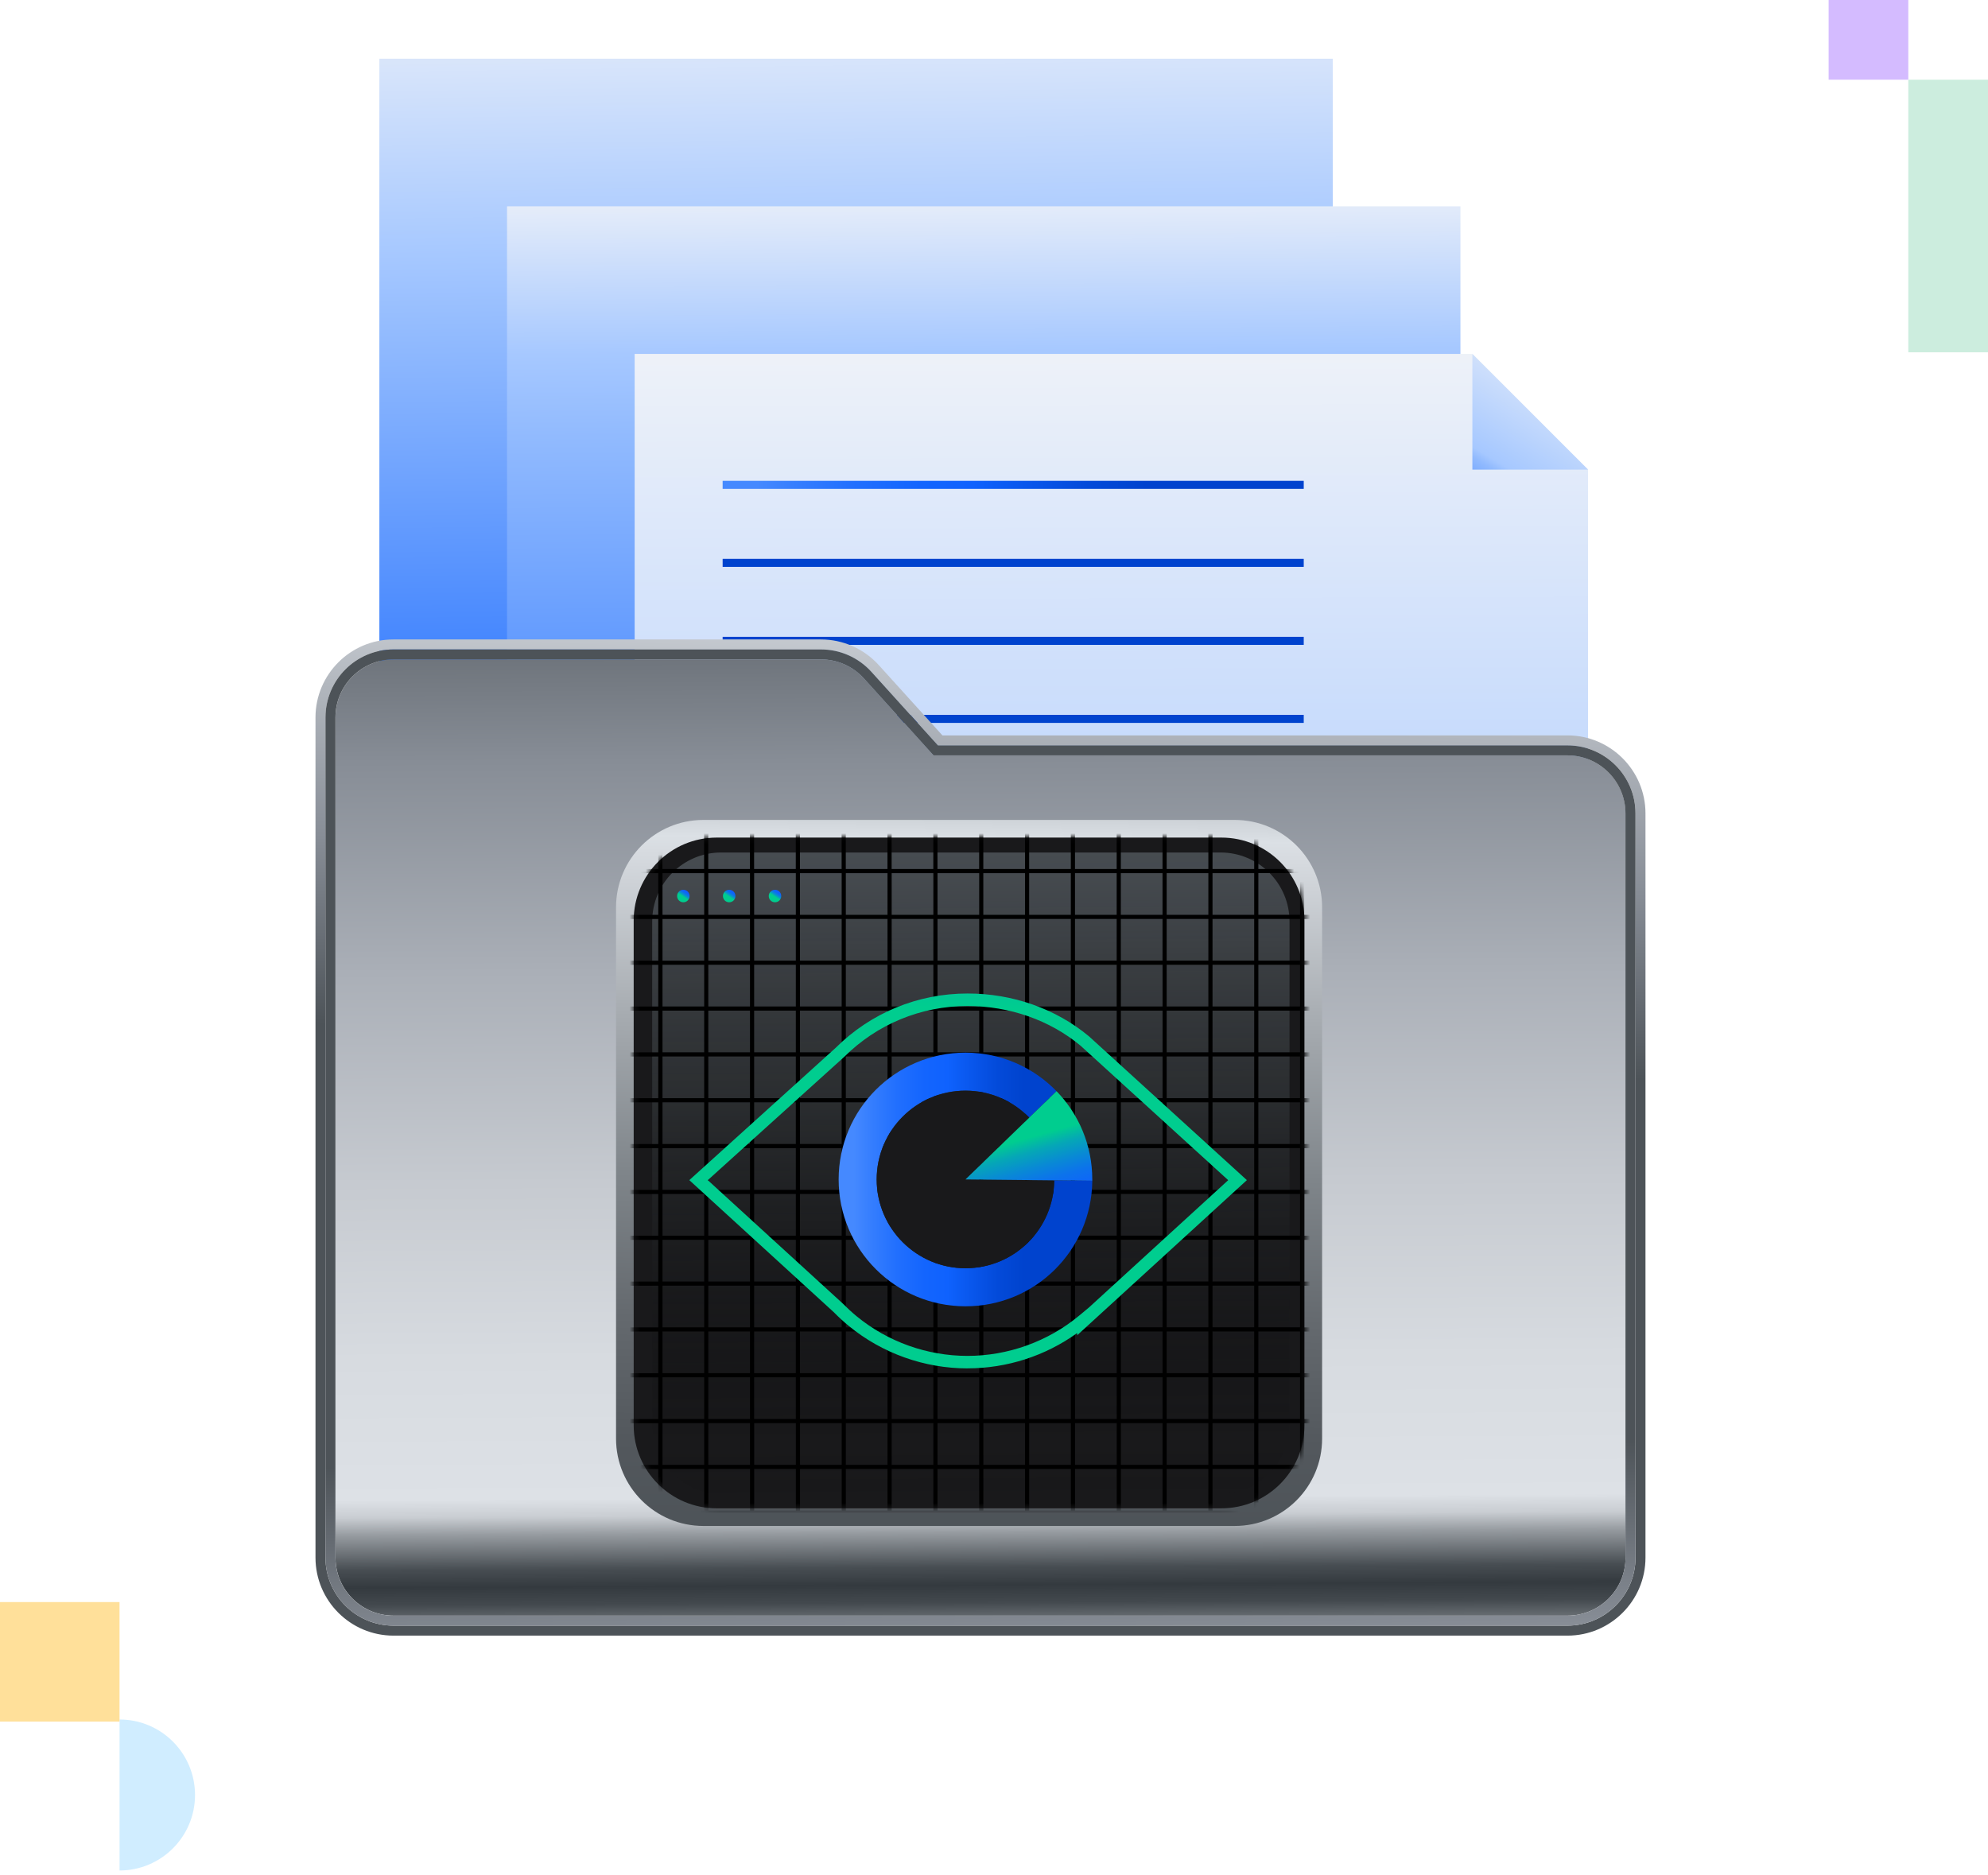 <svg width="371" height="350" viewBox="0 0 371 350" fill="none" xmlns="http://www.w3.org/2000/svg">
<g clip-path="url(#clip0_2893_330)">
<path d="M248.72 10.959H70.797V216.426H248.72V10.959Z" fill="url(#paint0_linear_2893_330)"/>
<path d="M272.545 38.502H94.621V243.969H272.545V38.502Z" fill="url(#paint1_linear_2893_330)"/>
<path d="M296.361 274.496H118.438V66.047H274.774L296.361 87.642V274.496Z" fill="url(#paint2_linear_2893_330)"/>
<path d="M274.775 87.642H296.362L274.775 66.047V87.642Z" fill="url(#paint3_linear_2893_330)"/>
<path d="M243.303 89.736H134.859V91.239H243.303V89.736Z" fill="url(#paint4_linear_2893_330)"/>
<path d="M243.303 104.295H134.859V105.798H243.303V104.295Z" fill="url(#paint5_linear_2893_330)"/>
<path d="M243.303 118.854H134.859V120.356H243.303V118.854Z" fill="url(#paint6_linear_2893_330)"/>
<path d="M243.303 133.412H134.859V134.915H243.303V133.412Z" fill="url(#paint7_linear_2893_330)"/>
<path d="M243.303 147.979H134.859V149.481H243.303V147.979Z" fill="url(#paint8_linear_2893_330)"/>
<path d="M243.303 162.537H134.859V164.04H243.303V162.537Z" fill="url(#paint9_linear_2893_330)"/>
<path d="M243.303 177.096H134.859V178.598H243.303V177.096Z" fill="url(#paint10_linear_2893_330)"/>
<path d="M243.303 191.652H134.859V193.155H243.303V191.652Z" fill="url(#paint11_linear_2893_330)"/>
<path d="M243.303 206.211H134.859V207.714H243.303V206.211Z" fill="url(#paint12_linear_2893_330)"/>
<path d="M243.303 220.77H134.859V222.272H243.303V220.77Z" fill="url(#paint13_linear_2893_330)"/>
<path d="M292.52 140.973H174.222L161.245 126.634C159.195 124.364 156.267 123.064 153.215 123.064H73.442C67.47 123.064 62.609 127.925 62.609 133.897V290.695C62.609 296.667 67.47 301.528 73.442 301.528H292.528C298.5 301.528 303.36 296.667 303.36 290.695V151.805C303.36 145.833 298.5 140.973 292.528 140.973H292.52Z" fill="url(#paint14_linear_2893_330)"/>
<path d="M292.521 137.246H175.875L164.001 124.128C161.246 121.083 157.309 119.338 153.208 119.338H73.435C65.405 119.338 58.877 125.866 58.877 133.896V290.695C58.877 298.725 65.405 305.253 73.435 305.253H292.521C300.551 305.253 307.079 298.725 307.079 290.695V151.804C307.079 143.774 300.551 137.246 292.521 137.246ZM305.216 290.695C305.216 297.708 299.534 303.39 292.521 303.39H73.435C66.422 303.39 60.74 297.708 60.74 290.695V133.896C60.74 126.883 66.422 121.201 73.435 121.201H153.208C156.793 121.201 160.213 122.719 162.624 125.38L175.045 139.109H292.521C299.534 139.109 305.216 144.791 305.216 151.804V290.695Z" fill="url(#paint15_linear_2893_330)"/>
<path d="M292.519 139.111H175.044L162.622 125.383C160.212 122.722 156.799 121.203 153.207 121.203H73.434C66.421 121.203 60.738 126.886 60.738 133.899V290.697C60.738 297.71 66.421 303.392 73.434 303.392H292.519C299.532 303.392 305.215 297.71 305.215 290.697V151.807C305.215 144.794 299.532 139.111 292.519 139.111ZM303.352 290.697C303.352 296.669 298.491 301.529 292.519 301.529H73.434C67.462 301.529 62.601 296.669 62.601 290.697V133.899C62.601 127.927 67.462 123.066 73.434 123.066H153.207C156.259 123.066 159.194 124.365 161.237 126.635L174.214 140.974H292.512C298.484 140.974 303.344 145.835 303.344 151.807V290.697H303.352Z" fill="url(#paint16_linear_2893_330)"/>
<path d="M230.421 153.02H131.276C122.268 153.02 114.965 160.322 114.965 169.331V268.476C114.965 277.484 122.268 284.787 131.276 284.787H230.421C239.43 284.787 246.732 277.484 246.732 268.476V169.331C246.732 160.322 239.43 153.02 230.421 153.02Z" fill="url(#paint17_linear_2893_330)"/>
<path d="M227.938 156.316H133.755C125.196 156.316 118.258 163.255 118.258 171.814V265.996C118.258 274.555 125.196 281.494 133.755 281.494H227.938C236.497 281.494 243.435 274.555 243.435 265.996V171.814C243.435 163.255 236.497 156.316 227.938 156.316Z" fill="#19191B"/>
<path d="M227.767 159.1H134.594C127.479 159.1 121.711 164.868 121.711 171.983V265.891C121.711 273.006 127.479 278.775 134.594 278.775H227.767C234.882 278.775 240.65 273.006 240.65 265.891V171.983C240.65 164.868 234.882 159.1 227.767 159.1Z" fill="url(#paint18_linear_2893_330)"/>
<mask id="mask0_2893_330" style="mask-type:luminance" maskUnits="userSpaceOnUse" x="118" y="156" width="126" height="126">
<path d="M228.088 156.135H133.906C125.347 156.135 118.408 163.073 118.408 171.632V265.815C118.408 274.374 125.347 281.312 133.906 281.312H228.088C236.647 281.312 243.585 274.374 243.585 265.815V171.632C243.585 163.073 236.647 156.135 228.088 156.135Z" fill="white"/>
</mask>
<g mask="url(#mask0_2893_330)">
<path d="M252.719 162.954V162.179H243.389V152.85H242.614V162.179H234.834V152.85H234.059V162.179H226.279V152.85H225.504V162.179H217.724V152.85H216.949V162.179H209.169V152.85H208.395V162.179H200.615V152.85H199.84V162.179H192.06V152.85H191.285V162.179H183.505V152.85H182.73V162.179H174.95V152.85H174.175V162.179H166.395V152.85H165.62V162.179H157.84V152.85H157.065V162.179H149.285V152.85H148.51V162.179H140.73V152.85H139.955V162.179H132.175V152.85H131.4V162.179H123.62V152.85H122.845V162.179H113.516V162.954H122.845V170.734H113.516V171.509H122.845V179.289H113.516V180.064H122.845V187.844H113.516V188.619H122.845V196.399H113.516V197.174H122.845V204.954H113.516V205.729H122.845V213.509H113.516V214.284H122.845V222.064H113.516V222.839H122.845V230.619H113.516V231.394H122.845V239.174H113.516V239.949H122.845V247.729H113.516V248.503H122.845V256.283H113.516V257.058H122.845V264.838H113.516V265.613H122.845V273.393H113.516V274.168H122.845V281.948H113.516V282.723H122.845V292.053H123.62V282.723H131.4V292.053H132.175V282.723H139.955V292.053H140.73V282.723H148.51V292.053H149.285V282.723H157.065V292.053H157.84V282.723H165.62V292.053H166.395V282.723H174.175V292.053H174.95V282.723H182.73V292.053H183.505V282.723H191.285V292.053H192.06V282.723H199.84V292.053H200.615V282.723H208.395V292.053H209.169V282.723H216.949V292.053H217.724V282.723H225.504V292.053H226.279V282.723H234.059V292.053H234.834V282.723H242.614V292.053H243.389V282.723H252.719V281.948H243.389V274.168H252.719V273.393H243.389V265.613H252.719V264.838H243.389V257.058H252.719V256.283H243.389V248.503H252.719V247.729H243.389V239.949H252.719V239.174H243.389V231.394H252.719V230.619H243.389V222.839H252.719V222.064H243.389V214.284H252.719V213.509H243.389V205.729H252.719V204.954H243.389V197.174H252.719V196.399H243.389V188.619H252.719V187.844H243.389V180.064H252.719V179.289H243.389V171.509H252.719V170.734H243.389V162.954H252.719ZM234.059 162.954V170.734H226.279V162.954H234.059ZM182.738 222.831V230.611H174.958V222.831H182.738ZM174.958 222.048V214.268H182.738V222.048H174.958ZM183.513 222.831H191.293V230.611H183.513V222.831ZM183.513 222.048V214.268H191.293V222.048H183.513ZM183.513 213.501V205.721H191.293V213.501H183.513ZM182.738 213.501H174.958V205.721H182.738V213.501ZM174.183 213.501H166.403V205.721H174.183V213.501ZM174.183 214.276V222.056H166.403V214.276H174.183ZM174.183 222.831V230.611H166.403V222.831H174.183ZM174.183 231.386V239.166H166.403V231.386H174.183ZM174.958 231.386H182.738V239.166H174.958V231.386ZM183.513 231.386H191.293V239.166H183.513V231.386ZM192.067 231.386H199.847V239.166H192.067V231.386ZM192.067 230.603V222.823H199.847V230.603H192.067ZM192.067 222.048V214.268H199.847V222.048H192.067ZM192.067 213.501V205.721H199.847V213.501H192.067ZM192.067 204.946V197.166H199.847V204.946H192.067ZM191.285 204.946H183.505V197.166H191.285V204.946ZM182.738 204.946H174.958V197.166H182.738V204.946ZM174.183 204.946H166.403V197.166H174.183V204.946ZM165.628 204.946H157.848V197.166H165.628V204.946ZM165.628 205.721V213.501H157.848V205.721H165.628ZM165.628 214.276V222.056H157.848V214.276H165.628ZM165.628 222.831V230.611H157.848V222.831H165.628ZM165.628 231.386V239.166H157.848V231.386H165.628ZM165.628 239.941V247.721H157.848V239.941H165.628ZM166.403 239.941H174.183V247.721H166.403V239.941ZM174.958 239.941H182.738V247.721H174.958V239.941ZM183.513 239.941H191.293V247.721H183.513V239.941ZM192.067 239.941H199.847V247.721H192.067V239.941ZM200.622 239.941H208.402V247.721H200.622V239.941ZM200.622 239.158V231.378H208.402V239.158H200.622ZM200.622 230.603V222.823H208.402V230.603H200.622ZM200.622 222.048V214.268H208.402V222.048H200.622ZM200.622 213.501V205.721H208.402V213.501H200.622ZM200.622 204.946V197.166H208.402V204.946H200.622ZM200.622 196.391V188.611H208.402V196.391H200.622ZM199.84 196.391H192.06V188.611H199.84V196.391ZM191.285 196.391H183.505V188.611H191.285V196.391ZM182.738 196.391H174.958V188.611H182.738V196.391ZM174.183 196.391H166.403V188.611H174.183V196.391ZM165.628 196.391H157.848V188.611H165.628V196.391ZM157.073 196.391H149.293V188.611H157.073V196.391ZM157.073 197.166V204.946H149.293V197.166H157.073ZM157.073 205.721V213.501H149.293V205.721H157.073ZM157.073 214.276V222.056H149.293V214.276H157.073ZM157.073 222.831V230.611H149.293V222.831H157.073ZM157.073 231.386V239.166H149.293V231.386H157.073ZM157.073 239.941V247.721H149.293V239.941H157.073ZM157.073 248.488V256.268H149.293V248.488H157.073ZM157.848 248.488H165.628V256.268H157.848V248.488ZM166.403 248.488H174.183V256.268H166.403V248.488ZM174.958 248.488H182.738V256.268H174.958V248.488ZM183.513 248.488H191.293V256.268H183.513V248.488ZM192.067 248.488H199.847V256.268H192.067V248.488ZM200.622 248.488H208.402V256.268H200.622V248.488ZM209.177 248.488H216.957V256.268H209.177V248.488ZM209.177 247.713V239.933H216.957V247.713H209.177ZM209.177 239.158V231.378H216.957V239.158H209.177ZM209.177 230.603V222.823H216.957V230.603H209.177ZM209.177 222.048V214.268H216.957V222.048H209.177ZM209.177 213.501V205.721H216.957V213.501H209.177ZM209.177 204.946V197.166H216.957V204.946H209.177ZM209.177 196.391V188.611H216.957V196.391H209.177ZM209.177 187.836V180.056H216.957V187.836H209.177ZM208.395 187.836H200.615V180.056H208.395V187.836ZM199.84 187.836H192.06V180.056H199.84V187.836ZM191.285 187.836H183.505V180.056H191.285V187.836ZM182.738 187.836H174.958V180.056H182.738V187.836ZM174.183 187.836H166.403V180.056H174.183V187.836ZM165.628 187.836H157.848V180.056H165.628V187.836ZM157.073 187.836H149.293V180.056H157.073V187.836ZM148.518 187.836H140.738V180.056H148.518V187.836ZM148.518 188.611V196.391H140.738V188.611H148.518ZM148.518 197.166V204.946H140.738V197.166H148.518ZM148.518 205.721V213.501H140.738V205.721H148.518ZM148.518 214.276V222.056H140.738V214.276H148.518ZM148.518 222.831V230.611H140.738V222.831H148.518ZM148.518 231.386V239.166H140.738V231.386H148.518ZM148.518 239.941V247.721H140.738V239.941H148.518ZM148.518 248.488V256.268H140.738V248.488H148.518ZM148.518 257.043V264.823H140.738V257.043H148.518ZM149.301 257.043H157.081V264.823H149.301V257.043ZM157.848 257.043H165.628V264.823H157.848V257.043ZM166.403 257.043H174.183V264.823H166.403V257.043ZM174.958 257.043H182.738V264.823H174.958V257.043ZM183.513 257.043H191.293V264.823H183.513V257.043ZM192.067 257.043H199.847V264.823H192.067V257.043ZM200.622 257.043H208.402V264.823H200.622V257.043ZM209.177 257.043H216.957V264.823H209.177V257.043ZM217.724 257.043H225.504V264.823H217.724V257.043ZM217.724 256.268V248.488H225.504V256.268H217.724ZM217.724 247.713V239.933H225.504V247.713H217.724ZM217.724 239.158V231.378H225.504V239.158H217.724ZM217.724 230.603V222.823H225.504V230.603H217.724ZM217.724 222.048V214.268H225.504V222.048H217.724ZM217.724 213.501V205.721H225.504V213.501H217.724ZM217.724 204.946V197.166H225.504V204.946H217.724ZM217.724 196.391V188.611H225.504V196.391H217.724ZM217.724 187.836V180.056H225.504V187.836H217.724ZM217.724 179.281V171.501H225.504V179.281H217.724ZM216.949 179.281H209.169V171.501H216.949V179.281ZM208.395 179.281H200.615V171.501H208.395V179.281ZM199.84 179.281H192.06V171.501H199.84V179.281ZM191.285 179.281H183.505V171.501H191.285V179.281ZM182.738 179.281H174.958V171.501H182.738V179.281ZM174.183 179.281H166.403V171.501H174.183V179.281ZM165.628 179.281H157.848V171.501H165.628V179.281ZM157.073 179.281H149.293V171.501H157.073V179.281ZM148.518 179.281H140.738V171.501H148.518V179.281ZM139.963 179.281H132.183V171.501H139.963V179.281ZM139.963 180.056V187.836H132.183V180.056H139.963ZM139.963 188.611V196.391H132.183V188.611H139.963ZM139.963 197.166V204.946H132.183V197.166H139.963ZM139.963 205.721V213.501H132.183V205.721H139.963ZM139.963 214.276V222.056H132.183V214.276H139.963ZM139.963 222.831V230.611H132.183V222.831H139.963ZM139.963 231.386V239.166H132.183V231.386H139.963ZM139.963 239.941V247.721H132.183V239.941H139.963ZM139.963 248.488V256.268H132.183V248.488H139.963ZM139.963 257.043V264.823H132.183V257.043H139.963ZM139.963 265.598V273.378H132.183V265.598H139.963ZM140.746 265.598H148.526V273.378H140.746V265.598ZM149.301 265.598H157.081V273.378H149.301V265.598ZM157.848 265.598H165.628V273.378H157.848V265.598ZM166.403 265.598H174.183V273.378H166.403V265.598ZM174.958 265.598H182.738V273.378H174.958V265.598ZM183.513 265.598H191.293V273.378H183.513V265.598ZM192.067 265.598H199.847V273.378H192.067V265.598ZM200.622 265.598H208.402V273.378H200.622V265.598ZM209.177 265.598H216.957V273.378H209.177V265.598ZM217.724 265.598H225.504V273.378H217.724V265.598ZM226.279 265.598H234.059V273.378H226.279V265.598ZM226.279 264.823V257.043H234.059V264.823H226.279ZM226.279 256.268V248.488H234.059V256.268H226.279ZM226.279 247.713V239.933H234.059V247.713H226.279ZM226.279 239.158V231.378H234.059V239.158H226.279ZM226.279 230.603V222.823H234.059V230.603H226.279ZM226.279 222.048V214.268H234.059V222.048H226.279ZM226.279 213.501V205.721H234.059V213.501H226.279ZM226.279 204.946V197.166H234.059V204.946H226.279ZM226.279 196.391V188.611H234.059V196.391H226.279ZM226.279 187.836V180.056H234.059V187.836H226.279ZM226.279 179.281V171.501H234.059V179.281H226.279ZM225.504 162.954V170.734H217.724V162.954H225.504ZM216.949 162.954V170.734H209.169V162.954H216.949ZM208.395 162.954V170.734H200.615V162.954H208.395ZM199.84 162.954V170.734H192.06V162.954H199.84ZM191.285 162.954V170.734H183.505V162.954H191.285ZM182.738 162.954V170.734H174.958V162.954H182.738ZM174.183 162.954V170.734H166.403V162.954H174.183ZM165.628 162.954V170.734H157.848V162.954H165.628ZM157.073 162.954V170.734H149.293V162.954H157.073ZM148.518 162.954V170.734H140.738V162.954H148.518ZM139.963 162.954V170.734H132.183V162.954H139.963ZM123.636 162.954H131.416V170.734H123.636V162.954ZM123.636 171.509H131.416V179.289H123.636V171.509ZM123.636 180.056H131.416V187.836H123.636V180.056ZM123.636 188.611H131.416V196.391H123.636V188.611ZM123.636 197.166H131.416V204.946H123.636V197.166ZM123.636 205.721H131.416V213.501H123.636V205.721ZM123.636 214.276H131.416V222.056H123.636V214.276ZM123.636 222.831H131.416V230.611H123.636V222.831ZM123.636 231.386H131.416V239.166H123.636V231.386ZM123.636 239.941H131.416V247.721H123.636V239.941ZM123.636 248.488H131.416V256.268H123.636V248.488ZM123.636 257.043H131.416V264.823H123.636V257.043ZM123.636 265.598H131.416V273.378H123.636V265.598ZM123.636 281.925V274.145H131.416V281.925H123.636ZM132.191 281.925V274.145H139.971V281.925H132.191ZM140.746 281.925V274.145H148.526V281.925H140.746ZM149.301 281.925V274.145H157.081V281.925H149.301ZM157.848 281.925V274.145H165.628V281.925H157.848ZM166.403 281.925V274.145H174.183V281.925H166.403ZM174.958 281.925V274.145H182.738V281.925H174.958ZM183.513 281.925V274.145H191.293V281.925H183.513ZM192.067 281.925V274.145H199.847V281.925H192.067ZM200.622 281.925V274.145H208.402V281.925H200.622ZM209.177 281.925V274.145H216.957V281.925H209.177ZM217.724 281.925V274.145H225.504V281.925H217.724ZM226.279 281.925V274.145H234.059V281.925H226.279ZM242.614 281.925H234.834V274.145H242.614V281.925ZM242.614 273.378H234.834V265.598H242.614V273.378ZM242.614 264.823H234.834V257.043H242.614V264.823ZM242.614 256.268H234.834V248.488H242.614V256.268ZM242.614 247.713H234.834V239.933H242.614V247.713ZM242.614 239.158H234.834V231.378H242.614V239.158ZM242.614 230.603H234.834V222.823H242.614V230.603ZM242.614 222.048H234.834V214.268H242.614V222.048ZM242.614 213.501H234.834V205.721H242.614V213.501ZM242.614 204.946H234.834V197.166H242.614V204.946ZM242.614 196.391H234.834V188.611H242.614V196.391ZM242.614 187.836H234.834V180.056H242.614V187.836ZM242.614 179.281H234.834V171.501H242.614V179.281ZM242.614 170.726H234.834V162.946H242.614V170.726Z" fill="black"/>
</g>
<path d="M196.739 220.294C196.645 229.366 189.264 236.684 180.177 236.684C171.09 236.684 163.607 229.264 163.607 220.114C163.607 210.964 171.027 203.544 180.177 203.544C184.842 203.544 189.06 205.478 192.074 208.585L197.169 203.646C192.864 199.208 186.845 196.453 180.177 196.453C167.106 196.453 156.508 207.051 156.508 220.122C156.508 233.193 167.106 243.791 180.177 243.791C193.248 243.791 203.705 233.326 203.846 220.372L196.746 220.294H196.739Z" fill="url(#paint19_linear_2893_330)"/>
<path d="M192.074 208.589C189.061 205.482 184.85 203.549 180.177 203.549C171.027 203.549 163.607 210.969 163.607 220.119C163.607 229.268 171.027 236.688 180.177 236.688C189.327 236.688 196.653 229.362 196.739 220.299L180.177 220.126L192.074 208.597V208.589Z" fill="#19191B"/>
<path d="M197.172 203.643L192.077 208.581L180.18 220.111L196.742 220.283L203.841 220.361C203.841 220.275 203.841 220.197 203.841 220.111C203.841 213.708 201.297 207.9 197.164 203.635L197.172 203.643Z" fill="url(#paint20_linear_2893_330)"/>
<path d="M180.571 255.38C172.501 255.38 164.627 252.57 158.405 247.459C157.442 246.668 156.503 245.815 155.626 244.915L128.639 220.244L155.947 195.558C162.506 189.03 171.265 185.414 180.579 185.414C188.985 185.414 197.023 188.247 203.214 193.398L232.691 220.244L201.023 249.196V248.781C195.098 253.047 187.928 255.372 180.579 255.372L180.571 255.38ZM132.098 220.26L157.239 243.24C158.107 244.117 158.976 244.915 159.876 245.659C165.684 250.425 173.033 253.047 180.563 253.047C188.093 253.047 195.583 250.37 201.422 245.51L203.199 244.03L229.208 220.252L201.657 195.159C195.927 190.392 188.421 187.754 180.555 187.754C171.867 187.754 163.688 191.128 157.528 197.256L132.083 220.252L132.098 220.26Z" fill="url(#paint21_linear_2893_330)"/>
<path d="M127.526 168.391C128.17 168.391 128.692 167.869 128.692 167.225C128.692 166.581 128.17 166.059 127.526 166.059C126.882 166.059 126.359 166.581 126.359 167.225C126.359 167.869 126.882 168.391 127.526 168.391Z" fill="url(#paint22_linear_2893_330)"/>
<path d="M136.08 168.391C136.724 168.391 137.247 167.869 137.247 167.225C137.247 166.581 136.724 166.059 136.08 166.059C135.436 166.059 134.914 166.581 134.914 167.225C134.914 167.869 135.436 168.391 136.08 168.391Z" fill="url(#paint23_linear_2893_330)"/>
<path d="M144.629 168.391C145.273 168.391 145.795 167.869 145.795 167.225C145.795 166.581 145.273 166.059 144.629 166.059C143.985 166.059 143.463 166.581 143.463 167.225C143.463 167.869 143.985 168.391 144.629 168.391Z" fill="url(#paint24_linear_2893_330)"/>
<path d="M356.129 0H341.258V14.871H356.129V0Z" fill="#D4BBFF"/>
<path d="M371 14.873H356.129V65.749H371V14.873Z" fill="#CCEDDE"/>
<path d="M22.307 320.906C30.087 320.906 36.395 327.215 36.395 334.995C36.395 342.775 30.087 349.084 22.307 349.084V320.906Z" fill="#D0EDFF"/>
<path d="M22.307 298.992H0V321.299H22.307V298.992Z" fill="#FFE09A"/>
</g>
<defs>
<linearGradient id="paint0_linear_2893_330" x1="157.911" y1="-20.114" x2="163.312" y2="371.471" gradientUnits="userSpaceOnUse">
<stop offset="0.03" stop-color="#F2F4F8"/>
<stop offset="0.17" stop-color="#A6C8FF"/>
<stop offset="0.21" stop-color="#91BAFE"/>
<stop offset="0.39" stop-color="#347BFE"/>
<stop offset="0.47" stop-color="#0F62FE"/>
<stop offset="0.78" stop-color="#0043CE"/>
</linearGradient>
<linearGradient id="paint1_linear_2893_330" x1="182.683" y1="25.971" x2="185.062" y2="331.036" gradientUnits="userSpaceOnUse">
<stop offset="0.02" stop-color="#F2F4F8"/>
<stop offset="0.13" stop-color="#A6C8FF"/>
<stop offset="0.18" stop-color="#91BAFE"/>
<stop offset="0.44" stop-color="#347BFE"/>
<stop offset="0.56" stop-color="#0F62FE"/>
<stop offset="0.78" stop-color="#0043CE"/>
</linearGradient>
<linearGradient id="paint2_linear_2893_330" x1="206.937" y1="44.444" x2="208.417" y2="481.528" gradientUnits="userSpaceOnUse">
<stop offset="0.03" stop-color="#F2F4F8"/>
<stop offset="0.36" stop-color="#A6C8FF"/>
<stop offset="0.38" stop-color="#91BAFE"/>
<stop offset="0.51" stop-color="#347BFE"/>
<stop offset="0.56" stop-color="#0F62FE"/>
<stop offset="0.78" stop-color="#0043CE"/>
</linearGradient>
<linearGradient id="paint3_linear_2893_330" x1="294.985" y1="61.218" x2="252.883" y2="131.105" gradientUnits="userSpaceOnUse">
<stop offset="0.03" stop-color="#F2F4F8"/>
<stop offset="0.36" stop-color="#A6C8FF"/>
<stop offset="0.38" stop-color="#91BAFE"/>
<stop offset="0.51" stop-color="#347BFE"/>
<stop offset="0.56" stop-color="#0F62FE"/>
<stop offset="0.78" stop-color="#0043CE"/>
</linearGradient>
<linearGradient id="paint4_linear_2893_330" x1="134.859" y1="90.488" x2="243.295" y2="90.488" gradientUnits="userSpaceOnUse">
<stop offset="0.06" stop-color="#4589FF"/>
<stop offset="0.12" stop-color="#377FFE"/>
<stop offset="0.23" stop-color="#216FFE"/>
<stop offset="0.34" stop-color="#1365FE"/>
<stop offset="0.43" stop-color="#0F62FE"/>
<stop offset="0.47" stop-color="#0C5DF6"/>
<stop offset="0.63" stop-color="#034AD9"/>
<stop offset="0.73" stop-color="#0043CE"/>
</linearGradient>
<linearGradient id="paint5_linear_2893_330" x1="9.95189e-05" y1="105.054" x2="0.783" y2="105.054" gradientUnits="userSpaceOnUse">
<stop offset="0.06" stop-color="#4589FF"/>
<stop offset="0.12" stop-color="#377FFE"/>
<stop offset="0.23" stop-color="#216FFE"/>
<stop offset="0.34" stop-color="#1365FE"/>
<stop offset="0.43" stop-color="#0F62FE"/>
<stop offset="0.47" stop-color="#0C5DF6"/>
<stop offset="0.63" stop-color="#034AD9"/>
<stop offset="0.73" stop-color="#0043CE"/>
</linearGradient>
<linearGradient id="paint6_linear_2893_330" x1="9.95189e-05" y1="119.613" x2="0.783" y2="119.613" gradientUnits="userSpaceOnUse">
<stop offset="0.06" stop-color="#4589FF"/>
<stop offset="0.12" stop-color="#377FFE"/>
<stop offset="0.23" stop-color="#216FFE"/>
<stop offset="0.34" stop-color="#1365FE"/>
<stop offset="0.43" stop-color="#0F62FE"/>
<stop offset="0.47" stop-color="#0C5DF6"/>
<stop offset="0.63" stop-color="#034AD9"/>
<stop offset="0.73" stop-color="#0043CE"/>
</linearGradient>
<linearGradient id="paint7_linear_2893_330" x1="9.95189e-05" y1="134.171" x2="0.783" y2="134.171" gradientUnits="userSpaceOnUse">
<stop offset="0.06" stop-color="#4589FF"/>
<stop offset="0.12" stop-color="#377FFE"/>
<stop offset="0.23" stop-color="#216FFE"/>
<stop offset="0.34" stop-color="#1365FE"/>
<stop offset="0.43" stop-color="#0F62FE"/>
<stop offset="0.47" stop-color="#0C5DF6"/>
<stop offset="0.63" stop-color="#034AD9"/>
<stop offset="0.73" stop-color="#0043CE"/>
</linearGradient>
<linearGradient id="paint8_linear_2893_330" x1="9.95189e-05" y1="148.73" x2="0.783" y2="148.73" gradientUnits="userSpaceOnUse">
<stop offset="0.06" stop-color="#4589FF"/>
<stop offset="0.12" stop-color="#377FFE"/>
<stop offset="0.23" stop-color="#216FFE"/>
<stop offset="0.34" stop-color="#1365FE"/>
<stop offset="0.43" stop-color="#0F62FE"/>
<stop offset="0.47" stop-color="#0C5DF6"/>
<stop offset="0.63" stop-color="#034AD9"/>
<stop offset="0.73" stop-color="#0043CE"/>
</linearGradient>
<linearGradient id="paint9_linear_2893_330" x1="9.95189e-05" y1="163.289" x2="0.783" y2="163.289" gradientUnits="userSpaceOnUse">
<stop offset="0.06" stop-color="#4589FF"/>
<stop offset="0.12" stop-color="#377FFE"/>
<stop offset="0.23" stop-color="#216FFE"/>
<stop offset="0.34" stop-color="#1365FE"/>
<stop offset="0.43" stop-color="#0F62FE"/>
<stop offset="0.47" stop-color="#0C5DF6"/>
<stop offset="0.63" stop-color="#034AD9"/>
<stop offset="0.73" stop-color="#0043CE"/>
</linearGradient>
<linearGradient id="paint10_linear_2893_330" x1="9.95189e-05" y1="177.847" x2="0.783" y2="177.847" gradientUnits="userSpaceOnUse">
<stop offset="0.06" stop-color="#4589FF"/>
<stop offset="0.12" stop-color="#377FFE"/>
<stop offset="0.23" stop-color="#216FFE"/>
<stop offset="0.34" stop-color="#1365FE"/>
<stop offset="0.43" stop-color="#0F62FE"/>
<stop offset="0.47" stop-color="#0C5DF6"/>
<stop offset="0.63" stop-color="#034AD9"/>
<stop offset="0.73" stop-color="#0043CE"/>
</linearGradient>
<linearGradient id="paint11_linear_2893_330" x1="9.95189e-05" y1="192.404" x2="0.783" y2="192.404" gradientUnits="userSpaceOnUse">
<stop offset="0.06" stop-color="#4589FF"/>
<stop offset="0.12" stop-color="#377FFE"/>
<stop offset="0.23" stop-color="#216FFE"/>
<stop offset="0.34" stop-color="#1365FE"/>
<stop offset="0.43" stop-color="#0F62FE"/>
<stop offset="0.47" stop-color="#0C5DF6"/>
<stop offset="0.63" stop-color="#034AD9"/>
<stop offset="0.73" stop-color="#0043CE"/>
</linearGradient>
<linearGradient id="paint12_linear_2893_330" x1="9.95189e-05" y1="206.962" x2="0.783" y2="206.962" gradientUnits="userSpaceOnUse">
<stop offset="0.06" stop-color="#4589FF"/>
<stop offset="0.12" stop-color="#377FFE"/>
<stop offset="0.23" stop-color="#216FFE"/>
<stop offset="0.34" stop-color="#1365FE"/>
<stop offset="0.43" stop-color="#0F62FE"/>
<stop offset="0.47" stop-color="#0C5DF6"/>
<stop offset="0.63" stop-color="#034AD9"/>
<stop offset="0.73" stop-color="#0043CE"/>
</linearGradient>
<linearGradient id="paint13_linear_2893_330" x1="9.95189e-05" y1="221.521" x2="0.783" y2="221.521" gradientUnits="userSpaceOnUse">
<stop offset="0.06" stop-color="#4589FF"/>
<stop offset="0.12" stop-color="#377FFE"/>
<stop offset="0.23" stop-color="#216FFE"/>
<stop offset="0.34" stop-color="#1365FE"/>
<stop offset="0.43" stop-color="#0F62FE"/>
<stop offset="0.47" stop-color="#0C5DF6"/>
<stop offset="0.63" stop-color="#034AD9"/>
<stop offset="0.73" stop-color="#0043CE"/>
</linearGradient>
<linearGradient id="paint14_linear_2893_330" x1="182.042" y1="36.803" x2="183.701" y2="364.629" gradientUnits="userSpaceOnUse">
<stop offset="0.18" stop-color="#4D5358"/>
<stop offset="0.24" stop-color="#666C73"/>
<stop offset="0.32" stop-color="#878D96"/>
<stop offset="0.44" stop-color="#AAAFB7"/>
<stop offset="0.56" stop-color="#C6CAD0"/>
<stop offset="0.66" stop-color="#D7DBE0"/>
<stop offset="0.74" stop-color="#DDE1E6"/>
<stop offset="0.75" stop-color="#C9CDD2"/>
<stop offset="0.76" stop-color="#979CA1"/>
<stop offset="0.78" stop-color="#474D52"/>
<stop offset="0.79" stop-color="#343A3F"/>
<stop offset="0.8" stop-color="#43494E"/>
<stop offset="0.81" stop-color="#6B7176"/>
<stop offset="0.82" stop-color="#C1C7CD"/>
</linearGradient>
<linearGradient id="paint15_linear_2893_330" x1="181.761" y1="240.962" x2="192.296" y2="-7.013" gradientUnits="userSpaceOnUse">
<stop offset="0.18" stop-color="#4D5358"/>
<stop offset="0.24" stop-color="#666C73"/>
<stop offset="0.32" stop-color="#878D96"/>
<stop offset="0.55" stop-color="#DDE1E6"/>
<stop offset="0.58" stop-color="#BFC3C8"/>
<stop offset="0.62" stop-color="#8E9297"/>
<stop offset="0.67" stop-color="#676C71"/>
<stop offset="0.71" stop-color="#4B5055"/>
<stop offset="0.74" stop-color="#3A3F44"/>
<stop offset="0.77" stop-color="#343A3F"/>
<stop offset="0.78" stop-color="#43494E"/>
<stop offset="0.8" stop-color="#6B7176"/>
<stop offset="0.83" stop-color="#AAB0B6"/>
<stop offset="0.84" stop-color="#C1C7CD"/>
</linearGradient>
<linearGradient id="paint16_linear_2893_330" x1="183.106" y1="227.118" x2="188.428" y2="471.532" gradientUnits="userSpaceOnUse">
<stop offset="0.18" stop-color="#4D5358"/>
<stop offset="0.24" stop-color="#666C73"/>
<stop offset="0.32" stop-color="#878D96"/>
<stop offset="0.55" stop-color="#DDE1E6"/>
<stop offset="0.58" stop-color="#BFC3C8"/>
<stop offset="0.62" stop-color="#8E9297"/>
<stop offset="0.67" stop-color="#676C71"/>
<stop offset="0.71" stop-color="#4B5055"/>
<stop offset="0.74" stop-color="#3A3F44"/>
<stop offset="0.77" stop-color="#343A3F"/>
<stop offset="0.78" stop-color="#43494E"/>
<stop offset="0.8" stop-color="#6B7176"/>
<stop offset="0.83" stop-color="#AAB0B6"/>
<stop offset="0.84" stop-color="#C1C7CD"/>
</linearGradient>
<linearGradient id="paint17_linear_2893_330" x1="179.718" y1="316.228" x2="182.332" y2="91.382" gradientUnits="userSpaceOnUse">
<stop offset="0.03" stop-color="#C1C7CD"/>
<stop offset="0.13" stop-color="#4D5358"/>
<stop offset="0.21" stop-color="#53585D"/>
<stop offset="0.31" stop-color="#64696E"/>
<stop offset="0.43" stop-color="#7F858A"/>
<stop offset="0.56" stop-color="#A6ABB0"/>
<stop offset="0.7" stop-color="#D8DCE1"/>
<stop offset="0.71" stop-color="#DBE0E5"/>
<stop offset="0.81" stop-color="#8F9499"/>
<stop offset="0.87" stop-color="#5F656A"/>
<stop offset="0.91" stop-color="#4D5358"/>
<stop offset="0.99" stop-color="#878D96"/>
</linearGradient>
<linearGradient id="paint18_linear_2893_330" x1="180.57" y1="126.539" x2="183.623" y2="586.618" gradientUnits="userSpaceOnUse">
<stop offset="0.05" stop-color="#4D5358"/>
<stop offset="0.09" stop-color="#464B50" stop-opacity="0.91"/>
<stop offset="0.17" stop-color="#33373A" stop-opacity="0.67"/>
<stop offset="0.26" stop-color="#151618" stop-opacity="0.27"/>
<stop offset="0.31" stop-opacity="0"/>
<stop offset="0.55" stop-color="#DDE1E6"/>
<stop offset="0.58" stop-color="#BFC3C8"/>
<stop offset="0.62" stop-color="#8E9297"/>
<stop offset="0.67" stop-color="#676C71"/>
<stop offset="0.71" stop-color="#4B5055"/>
<stop offset="0.74" stop-color="#3A3F44"/>
<stop offset="0.77" stop-color="#343A3F"/>
<stop offset="0.78" stop-color="#43494E"/>
<stop offset="0.8" stop-color="#6B7176"/>
<stop offset="0.83" stop-color="#AAB0B6"/>
<stop offset="0.84" stop-color="#C1C7CD"/>
</linearGradient>
<linearGradient id="paint19_linear_2893_330" x1="156.508" y1="220.122" x2="203.838" y2="220.122" gradientUnits="userSpaceOnUse">
<stop offset="0.06" stop-color="#4589FF"/>
<stop offset="0.12" stop-color="#377FFE"/>
<stop offset="0.23" stop-color="#216FFE"/>
<stop offset="0.34" stop-color="#1365FE"/>
<stop offset="0.43" stop-color="#0F62FE"/>
<stop offset="0.47" stop-color="#0C5DF6"/>
<stop offset="0.63" stop-color="#034AD9"/>
<stop offset="0.73" stop-color="#0043CE"/>
</linearGradient>
<linearGradient id="paint20_linear_2893_330" x1="188.195" y1="205.122" x2="200.35" y2="247.536" gradientUnits="userSpaceOnUse">
<stop offset="0.18" stop-color="#00CD8F"/>
<stop offset="0.24" stop-color="#05A7B6"/>
<stop offset="0.31" stop-color="#0989D5"/>
<stop offset="0.37" stop-color="#0C73EB"/>
<stop offset="0.43" stop-color="#0E66F9"/>
<stop offset="0.49" stop-color="#0F62FE"/>
</linearGradient>
<linearGradient id="paint21_linear_2893_330" x1="179.874" y1="255.301" x2="183.349" y2="99.192" gradientUnits="userSpaceOnUse">
<stop offset="0.43" stop-color="#00CD8F"/>
<stop offset="0.55" stop-color="#05A7B6"/>
<stop offset="0.67" stop-color="#0989D5"/>
<stop offset="0.79" stop-color="#0C73EB"/>
<stop offset="0.9" stop-color="#0E66F9"/>
<stop offset="1" stop-color="#0F62FE"/>
</linearGradient>
<linearGradient id="paint22_linear_2893_330" x1="127.111" y1="167.851" x2="129.083" y2="164.861" gradientUnits="userSpaceOnUse">
<stop offset="0.18" stop-color="#00CD8F"/>
<stop offset="0.24" stop-color="#05A7B6"/>
<stop offset="0.31" stop-color="#0989D5"/>
<stop offset="0.37" stop-color="#0C73EB"/>
<stop offset="0.43" stop-color="#0E66F9"/>
<stop offset="0.49" stop-color="#0F62FE"/>
</linearGradient>
<linearGradient id="paint23_linear_2893_330" x1="135.665" y1="167.851" x2="137.63" y2="164.861" gradientUnits="userSpaceOnUse">
<stop offset="0.18" stop-color="#00CD8F"/>
<stop offset="0.24" stop-color="#05A7B6"/>
<stop offset="0.31" stop-color="#0989D5"/>
<stop offset="0.37" stop-color="#0C73EB"/>
<stop offset="0.43" stop-color="#0E66F9"/>
<stop offset="0.49" stop-color="#0F62FE"/>
</linearGradient>
<linearGradient id="paint24_linear_2893_330" x1="144.222" y1="167.851" x2="146.187" y2="164.861" gradientUnits="userSpaceOnUse">
<stop offset="0.18" stop-color="#00CD8F"/>
<stop offset="0.24" stop-color="#05A7B6"/>
<stop offset="0.31" stop-color="#0989D5"/>
<stop offset="0.37" stop-color="#0C73EB"/>
<stop offset="0.43" stop-color="#0E66F9"/>
<stop offset="0.49" stop-color="#0F62FE"/>
</linearGradient>
<clipPath id="clip0_2893_330">
<rect width="371" height="349.084" fill="white"/>
</clipPath>
</defs>
</svg>

